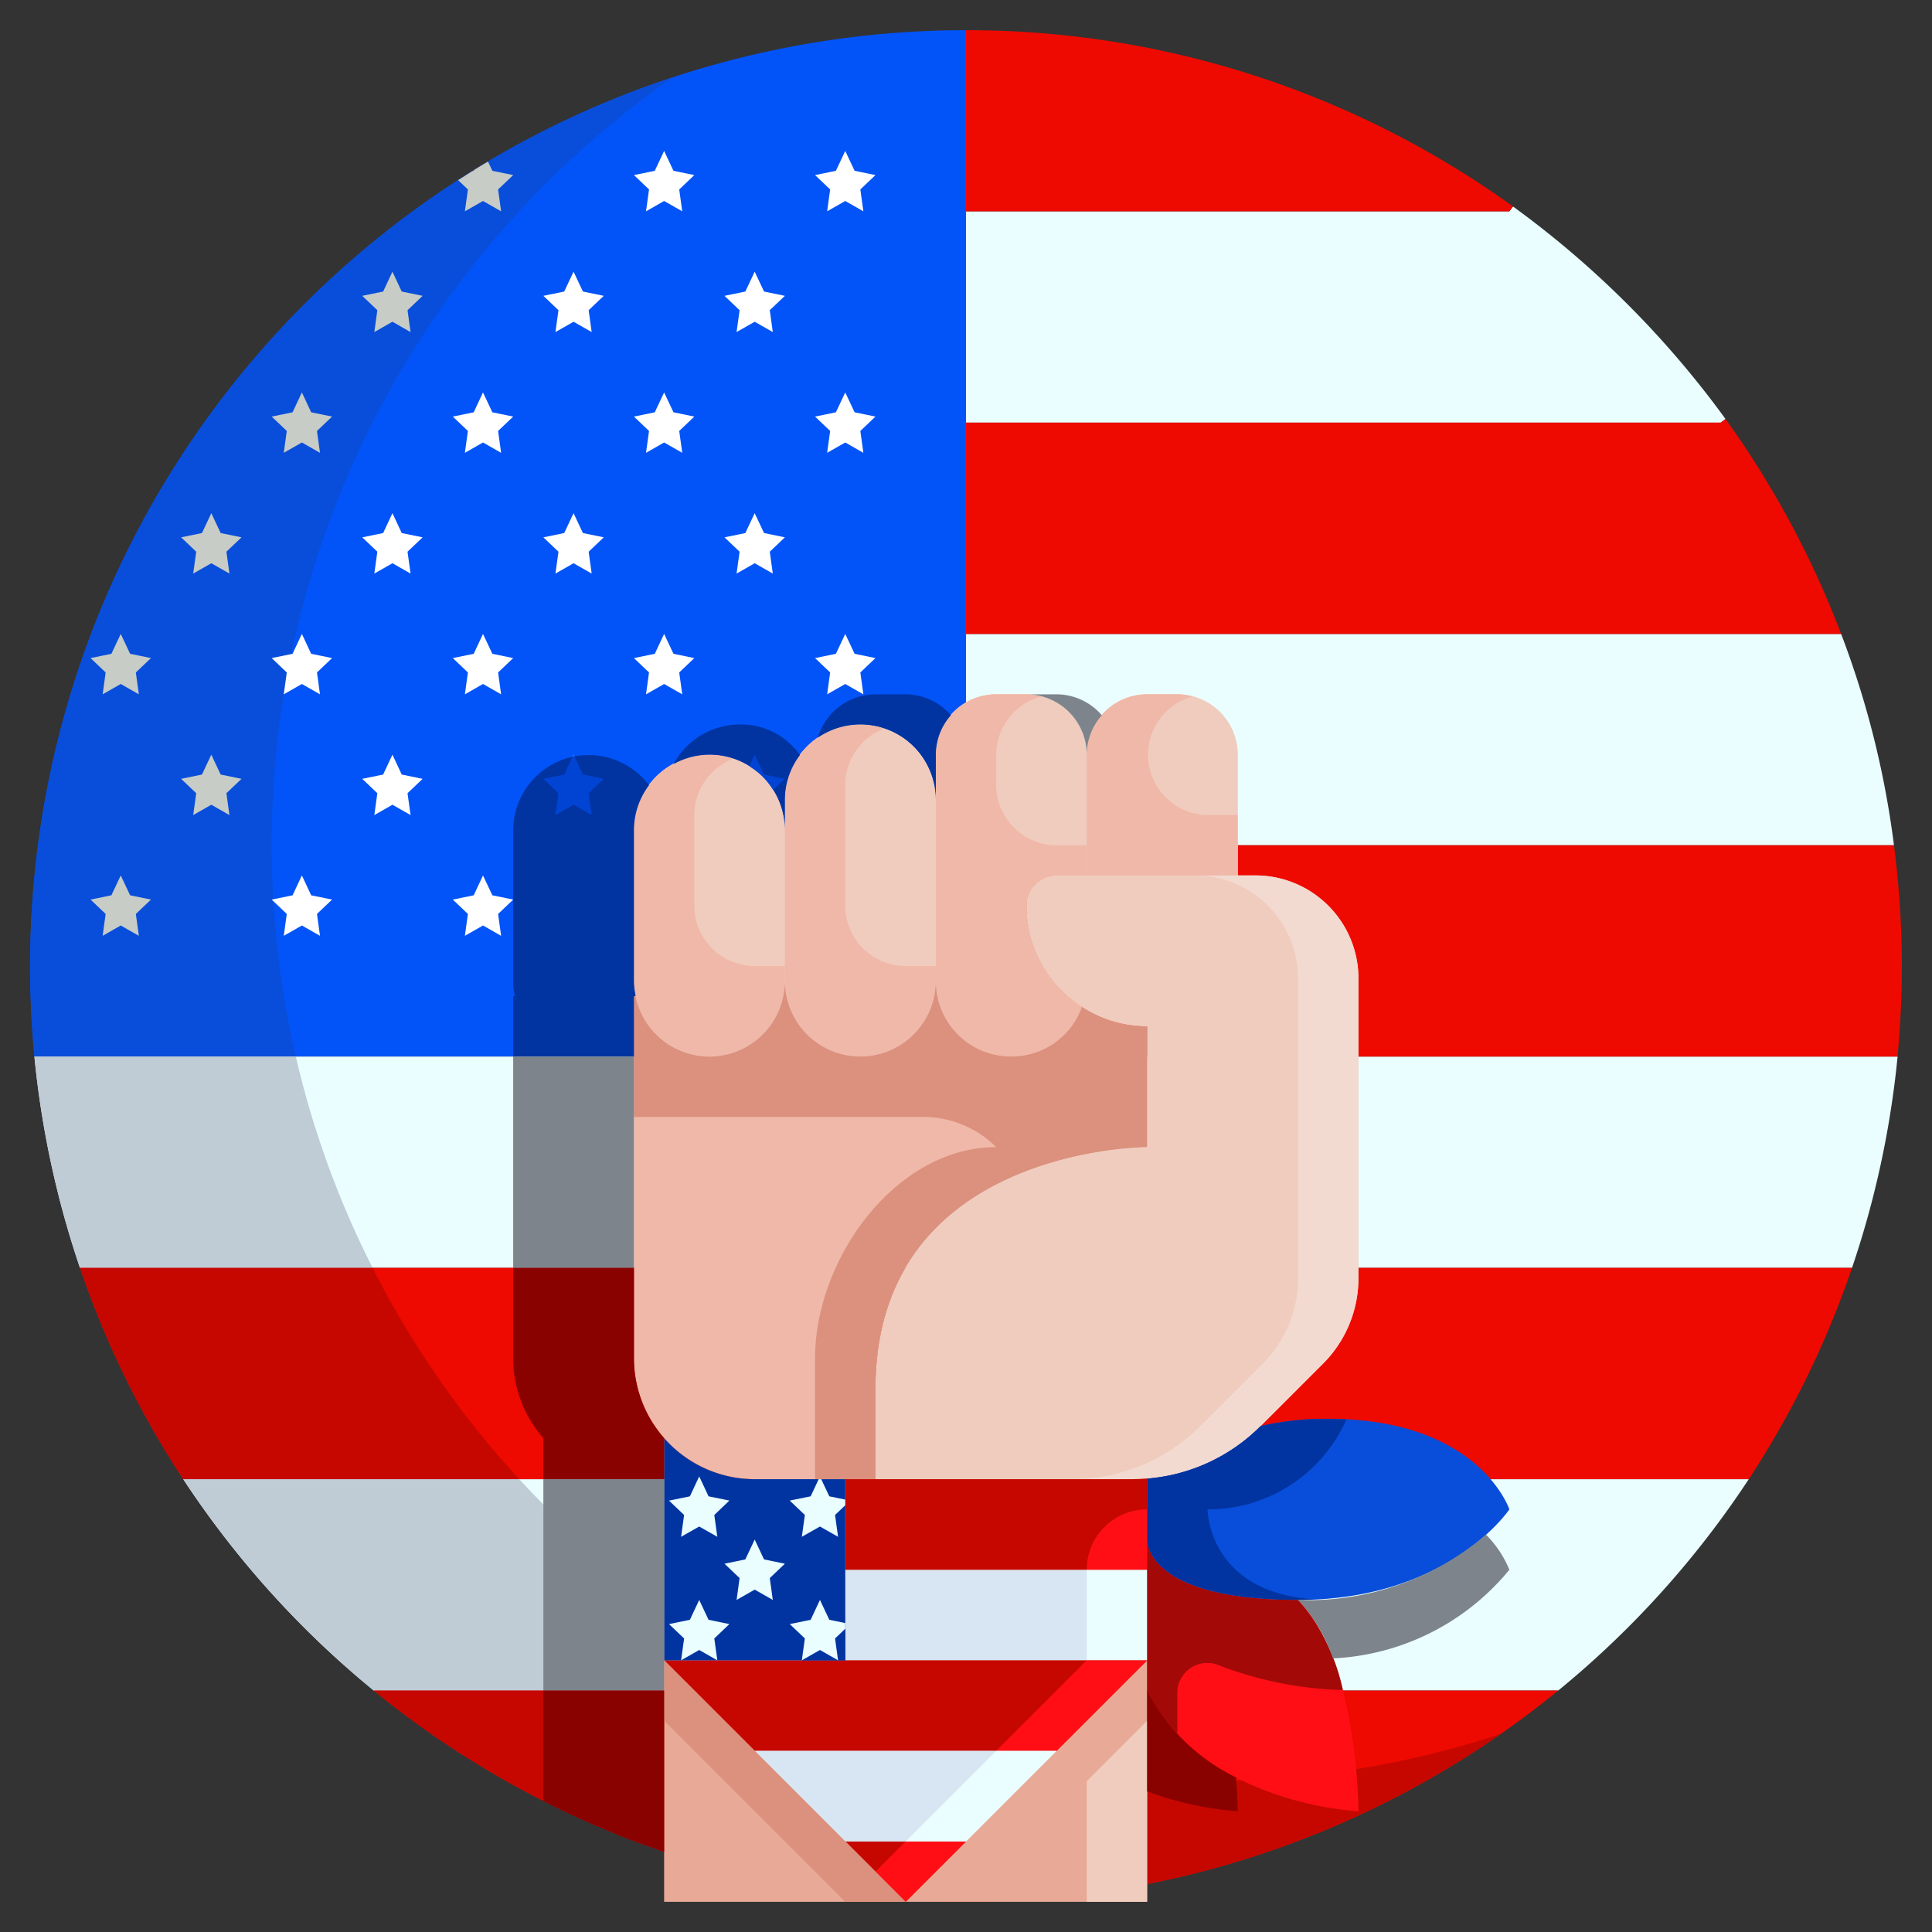 <svg width="32" height="32" fill="none" xmlns="http://www.w3.org/2000/svg"><rect width="100%" height="100%" fill="#333333" stroke="none"/><g clip-path="url(#a)"><path d="M16 3.5v14H.57C.525 17.005.5 16.505.5 16A15.5 15.5 0 0 1 16 .5v3z" fill="#0254F8"/><path d="M3.035 24.5h25.93A15.585 15.585 0 0 1 25.81 28H6.19c-1.223-1-2.287-2.18-3.155-3.5zM16 17.5h15.43a15.575 15.575 0 0 1-.755 3.5H1.325a15.576 15.576 0 0 1-.755-3.5H16zM31.37 14H16v-3.5h14.495a15.15 15.15 0 0 1 .875 3.5zM28.58 6.94 28.5 7H16V3.5h9l.06-.08a15.885 15.885 0 0 1 3.52 3.52z" fill="#EAFEFF"/><path d="M6.19 28h19.62a15.5 15.5 0 0 1-19.62 0zM1.325 21h29.35a15.457 15.457 0 0 1-1.71 3.5H3.035a15.459 15.459 0 0 1-1.71-3.5zM31.5 16c0 .505-.025 1.005-.07 1.5H16V14h15.37c.086.663.13 1.331.13 2zM30.495 10.5H16V7h12.5l.08-.06a15.55 15.55 0 0 1 1.915 3.56zM25.06 3.42 25 3.5h-9v-3a15.463 15.463 0 0 1 9.06 2.92z" fill="#EE0A00"/><path d="M4.5 14a15.478 15.478 0 0 1 6.65-12.721A15.504 15.504 0 0 0 .57 17.5H4.9a15.553 15.553 0 0 1-.4-3.5z" fill="#094EDA"/><path d="M8.6 24.5H3.035C3.903 25.82 4.967 27 6.19 28h7.153A15.55 15.55 0 0 1 8.6 24.5zM4.9 17.5H.57c.116 1.192.37 2.366.755 3.5h4.847A15.394 15.394 0 0 1 4.9 17.5z" fill="#BFCCD6"/><path d="M13.343 28H6.19a15.5 15.5 0 0 0 18.668.719A15.513 15.513 0 0 1 13.343 28zM6.172 21H1.325c.42 1.234.995 2.41 1.71 3.5H8.6A15.538 15.538 0 0 1 6.172 21z" fill="#C60700"/><path d="m12.5 4.5.155.329L13 4.9l-.25.238.05.362-.3-.171-.3.171.05-.362L12 4.9l.345-.071.155-.329zM9.5 4.5l.155.329L10 4.9l-.25.238.05.362-.3-.171-.3.171.05-.362L9 4.9l.345-.071L9.5 4.5z" fill="#fff"/><path d="m6.5 4.5.154.329L7 4.9l-.25.238.05.362-.3-.171-.3.171.05-.362L6 4.9l.346-.071L6.5 4.5z" fill="#C7CCC6"/><path d="m14 6.5.155.329.345.071-.25.238.05.362-.3-.171-.3.171.05-.362-.25-.238.345-.071L14 6.5zM11 6.5l.155.329.345.071-.25.238.05.362-.3-.171-.3.171.05-.362-.25-.238.345-.071L11 6.5zM8 6.5l.155.329.345.071-.25.238.05.362-.3-.171-.3.171.05-.362L7.5 6.9l.346-.071L8 6.5z" fill="#fff"/><path d="m5 6.5.154.329.346.071-.25.238.05.362-.3-.171-.3.171.05-.362L4.5 6.9l.346-.071L5 6.5z" fill="#C7CCC6"/><path d="m12.5 8.5.155.329L13 8.9l-.25.238.05.362-.3-.171-.3.171.05-.362L12 8.9l.345-.071.155-.329zM9.5 8.5l.155.329L10 8.9l-.25.238.05.362-.3-.171-.3.171.05-.362L9 8.9l.345-.071L9.5 8.5zM6.5 8.5l.154.329L7 8.9l-.25.238.05.362-.3-.171-.3.171.05-.362L6 8.9l.346-.071L6.5 8.5z" fill="#fff"/><path d="m3.5 8.5.155.329L4 8.9l-.25.238.05.362-.3-.171-.3.171.05-.362L3 8.9l.345-.071L3.5 8.5z" fill="#C7CCC6"/><path d="m14 10.5.155.329.345.071-.25.238.05.362-.3-.171-.3.171.05-.362-.25-.238.345-.071L14 10.5zM11 10.5l.155.329.345.071-.25.238.05.362-.3-.171-.3.171.05-.362-.25-.238.345-.071L11 10.5zM8 10.5l.155.329.345.071-.25.238.05.362-.3-.171-.3.171.05-.362-.25-.238.346-.071L8 10.5zM5 10.5l.154.329.346.071-.25.238.05.362-.3-.171-.3.171.05-.362-.25-.238.346-.071L5 10.5z" fill="#fff"/><path d="m2 10.5.155.329.345.071-.25.238.05.362-.3-.171-.3.171.05-.362-.25-.238.345-.071L2 10.5z" fill="#C7CCC6"/><path d="m12.5 12.5.155.329.345.071-.25.238.05.362-.3-.171-.3.171.05-.362L12 12.9l.345-.071.155-.329zM9.5 12.5l.155.329.345.071-.25.238.05.362-.3-.171-.3.171.05-.362L9 12.9l.345-.071.155-.329zM6.5 12.5l.154.329L7 12.9l-.25.238.05.362-.3-.171-.3.171.05-.362L6 12.9l.346-.071.154-.329z" fill="#fff"/><path d="m3.5 12.5.155.329L4 12.9l-.25.238.05.362-.3-.171-.3.171.05-.362L3 12.9l.345-.071.155-.329z" fill="#C7CCC6"/><path d="m14 14.5.155.329.345.071-.25.238.05.362-.3-.171-.3.171.05-.362-.25-.238.345-.071L14 14.5zM11 14.5l.155.329.345.071-.25.238.05.362-.3-.171-.3.171.05-.362-.25-.238.345-.071L11 14.5zM8 14.5l.155.329.345.071-.25.238.05.362-.3-.171-.3.171.05-.362-.25-.238.346-.071L8 14.5zM5 14.5l.154.329.346.071-.25.238.05.362-.3-.171-.3.171.05-.362-.25-.238.346-.071L5 14.5z" fill="#fff"/><path d="m2 14.5.155.329.345.071-.25.238.05.362-.3-.171-.3.171.05-.362-.25-.238.345-.071L2 14.5z" fill="#C7CCC6"/><path d="m14 2.5.155.329.345.071-.25.238.05.362-.3-.171-.3.171.05-.362-.25-.238.345-.071L14 2.5zM11 2.5l.155.329.345.071-.25.238.05.362-.3-.171-.3.171.05-.362-.25-.238.345-.071L11 2.5z" fill="#fff"/><path d="m7.85 2.815-.029.019.022-.005.007-.014z" fill="#0254F8"/><path d="m7.7 3.5.3-.171.3.171-.05-.362.25-.238-.345-.071-.072-.153a17.62 17.62 0 0 0-.231.139l-.006.014-.023.005-.235.15.162.154-.05.362z" fill="#C7CCC6"/><path d="M20.5 12.5v2H18v-2a1.003 1.003 0 0 1 1-1h.5a1.003 1.003 0 0 1 1 1zM17 15a1.99 1.99 0 0 0 .92 1.68 1.238 1.238 0 0 1-1.17.82 1.245 1.245 0 0 1-1.25-1.25V12.5a1.003 1.003 0 0 1 1-1h.5a1.003 1.003 0 0 1 1 1v2h-.5a.5.5 0 0 0-.5.5z" fill="#FFCAB0"/><path d="M15.5 13.25v3a1.25 1.25 0 0 1-2.5 0v-3a1.25 1.25 0 0 1 2.5 0zM13 13.75v2.5a1.25 1.25 0 1 1-2.5 0v-2.5a1.25 1.25 0 0 1 2.5 0z" fill="#FFCAB0"/><path d="M10.865 17.135A1.25 1.25 0 0 0 13 16.25a1.25 1.25 0 0 0 2.5 0 1.245 1.245 0 0 0 1.25 1.25 1.237 1.237 0 0 0 1.17-.82c.321.21.696.32 1.08.32v2s-4.5 0-4.5 4v1.5h-2a2.005 2.005 0 0 1-2-2v-6h.025c.049.24.167.461.34.635z" fill="#F0B8A8"/><path d="M19 24.49c-.08.005-.165.01-.245.01H14.5V23c0-4 4.5-4 4.5-4v-2a1.97 1.97 0 0 1-1.08-.32A1.99 1.99 0 0 1 17 15a.5.5 0 0 1 .5-.5h3.295a1.707 1.707 0 0 1 1.705 1.705v4.965a2.002 2.002 0 0 1-.585 1.415L20.88 23.62a2.985 2.985 0 0 1-1.88.87z" fill="#F0CCBE"/><path d="M22 15c-.32-.32-.753-.5-1.205-.5h-1a1.707 1.707 0 0 1 1.705 1.705v4.965a2.002 2.002 0 0 1-.585 1.415L19.88 23.62a2.985 2.985 0 0 1-2.125.88h1a2.985 2.985 0 0 0 2.125-.88l1.035-1.035a2 2 0 0 0 .585-1.415v-4.965c0-.452-.18-.885-.5-1.205z" fill="#F2DAD0"/><path d="M11 28.85v-5.03a1.993 1.993 0 0 0 1.5.68h6.255c.08 0 .165-.005.245-.01v7.01h-8v-2.65z" fill="#E8A997"/><path d="M20.5 14.5H18v-2a1.003 1.003 0 0 1 1-1h.5a1.003 1.003 0 0 1 1 1v2zM17 15a1.99 1.99 0 0 0 .92 1.68 1.238 1.238 0 0 1-1.17.82 1.245 1.245 0 0 1-1.25-1.25V12.5a1.003 1.003 0 0 1 1-1h.5a1.003 1.003 0 0 1 1 1v2h-.5a.5.5 0 0 0-.5.5z" fill="#F0CCBE"/><path d="M15.5 16.25a1.25 1.25 0 0 1-2.5 0v-3a1.25 1.25 0 0 1 2.5 0v3zM13 16.25a1.25 1.25 0 1 1-2.5 0v-2.5a1.25 1.25 0 0 1 2.5 0v2.5z" fill="#F0CCBE"/><path d="M20.5 13.5H20a1 1 0 0 1-.25-1.964.983.983 0 0 0-.25-.036H19a1.003 1.003 0 0 0-1 1v2h2.5v-1zM15.5 16.25V16H15a1 1 0 0 1-1-1v-2a1 1 0 0 1 .643-.931A1.235 1.235 0 0 0 14.25 12 1.25 1.25 0 0 0 13 13.25v3a1.25 1.25 0 0 0 2.5 0z" fill="#F0B8A8"/><path d="M13 16.25V16h-.5a1 1 0 0 1-1-1v-1.5a1 1 0 0 1 .643-.931 1.235 1.235 0 0 0-.393-.069 1.25 1.25 0 0 0-1.25 1.25v2.5a1.229 1.229 0 0 0 .365.885A1.25 1.25 0 0 0 13 16.25zM17.92 16.68A1.99 1.99 0 0 1 17 15a.5.5 0 0 1 .5-.5h.5V14h-.5a1 1 0 0 1-1-1v-.5a1 1 0 0 1 .75-.964.983.983 0 0 0-.25-.036h-.5a1.003 1.003 0 0 0-1 1v3.75a1.245 1.245 0 0 0 1.25 1.25 1.237 1.237 0 0 0 1.17-.82z" fill="#F0B8A8"/><path d="M17.92 16.68a1.238 1.238 0 0 1-1.17.82 1.245 1.245 0 0 1-1.25-1.25 1.25 1.25 0 0 1-2.5 0 1.25 1.25 0 0 1-2.475.25H10.5v2h4.793c.453 0 .887.18 1.207.5-1.657 0-3 1.843-3 3.5v2h1V23c0-4 4.5-4 4.5-4v-2a1.97 1.97 0 0 1-1.08-.32z" fill="#DB917D"/><path d="M15.5 25.5h.5v1h-.5v-1zM14 25.5h.5v1H14v-1z" fill="#E6AC9F"/><path d="M22 23.5c2.5 0 3 1.5 3 1.5s-1 1.5-3.5 1.5c-2.455 0-2.5-.925-2.5-.995V24.49a2.985 2.985 0 0 0 1.88-.87A4.895 4.895 0 0 1 22 23.5z" fill="#094EDA"/><path d="M21.5 26.5c1 1 1 3.5 1 3.5s-2.57-.11-3.5-2v-2.495c0 .07.045.995 2.5.995z" fill="#FF0F15"/><path d="M14 26h5v1.5h-5V26z" fill="#D7E6F2"/><path d="M19 25.505V26h-5v-1.5h4.755c.08 0 .165-.005.245-.01v1.015zM19 27.5 17.5 29h-5L11 27.5h8z" fill="#C60700"/><path d="M14 26v1.5h-3v-3.68a1.993 1.993 0 0 0 1.5.68H14V26z" fill="#0134A1"/><path d="m15 31.5 1-1h-2l1 1z" fill="#C60700"/><path d="m12.5 29 1.5 1.5h2l1.5-1.5h-5z" fill="#D7E6F2"/><path d="M18 26h1v1.5h-1V26z" fill="#EAFEFF"/><path d="M18 26a1 1 0 0 1 1-1v1h-1zM16.5 29h1l1.5-1.5h-1L16.5 29zM14.5 31l.5.5 1-1h-1l-.5.5z" fill="#FF0F15"/><path d="M15 30.5h1l1.5-1.5h-1L15 30.5z" fill="#EAFEFF"/><path d="M18 31.5v-2l1-1v3h-1z" fill="#F0CCBE"/><path d="M20.192 27.584c.656.252 1.349.39 2.05.408A3.3 3.3 0 0 0 21.5 26.5c-2.455 0-2.5-.925-2.5-.995V28c.13.261.299.502.5.713v-.668a.496.496 0 0 1 .692-.461z" fill="#A30907"/><path d="M20 25a2.499 2.499 0 0 0 2.3-1.488c-.1-.006-.194-.012-.3-.012a4.895 4.895 0 0 0-1.12.12 2.985 2.985 0 0 1-1.88.87v1.015c0 .07.045.995 2.5.995.1 0 .188-.006.281-.01C20.006 26.381 20 25 20 25z" fill="#0134A1"/><path d="m12.5 25.5.155.329.345.071-.25.238.05.362-.3-.171-.3.171.05-.362L12 25.9l.345-.071.155-.329zM11.581 24.454l.155.33.345.07-.25.239.05.361-.3-.17-.3.17.05-.361-.25-.238.346-.071.154-.33zM11.581 26.5l.155.329.345.071-.25.238.05.362-.3-.171-.3.171.05-.362-.25-.238.346-.071.154-.329z" fill="#EAFEFF"/><path d="M13.281 27.5h.6l-.3-.171-.3.171zM13.882 27.5H14v-.523l-.169.161.05.362z" fill="#0134A1"/><path d="m13.081 24.855.25.238-.05.361.3-.17.3.17-.05-.361.169-.161v-.094l-.264-.054-.134-.284h-.042l-.133.284-.346.07zM13.736 26.829l-.155-.329-.154.329-.346.071.25.238-.05.362.3-.171.3.171-.05-.362.169-.16v-.095l-.264-.054z" fill="#EAFEFF"/><path d="m15 31.5-4-4v1l3 3h1z" fill="#DB917D"/><path d="M12.635 12.865a1.25 1.25 0 0 1 .365.885v-.5c0-.268.088-.53.25-.744a1.19 1.19 0 0 0-1-.506 1.245 1.245 0 0 0-1.094.656 1.237 1.237 0 0 1 1.479.209z" fill="#0134A1"/><path d="M18 12.5a.991.991 0 0 1 .25-.653.995.995 0 0 0-.75-.347H17a1.003 1.003 0 0 1 1 1z" fill="#7D848C"/><path d="M15.135 12.365a1.25 1.25 0 0 1 .365.885v-.75a.992.992 0 0 1 .25-.653.995.995 0 0 0-.75-.347h-.5a1 1 0 0 0-.954.718 1.25 1.25 0 0 1 1.589.147z" fill="#0134A1"/><path d="M19 29.671c.482.179.987.29 1.5.329 0 0 0-.224-.027-.56A3.254 3.254 0 0 1 19 28v1.671z" fill="#8A0200"/><path d="M10.525 16.5v-.023a1.252 1.252 0 0 1-.025-.227v-2.5c0-.268.088-.53.25-.744a1.25 1.25 0 0 0-2.25.744v2.5c0 .076.008.152.023.227v.023H8.5v1h2v-1h.025z" fill="#0134A1"/><path d="M9 24.5h2V28H9v-3.5zM8.5 17.5h2V21h-2v-3.5z" fill="#7D848C"/><path d="M8.5 22.5a2 2 0 0 0 .5 1.32v.68h2v-.68a2 2 0 0 1-.5-1.32V21h-2v1.5zM9 28.85v.981c.646.328 1.314.609 2 .841V28H9v.85z" fill="#8A0200"/><path d="M21.5 26.5c.259.279.455.609.578.968A4.024 4.024 0 0 0 25 26a1.782 1.782 0 0 0-.387-.581A4.527 4.527 0 0 1 21.5 26.5z" fill="#7D848C"/><path d="m9.5 12.5.155.329.345.071-.25.238.05.362-.3-.171-.3.171.05-.362L9 12.9l.345-.071.155-.329zM12.806 13.085 13 12.9l-.345-.071-.155-.329-.09.191c.081.05.157.108.225.174.065.067.122.14.171.22z" fill="#0144D4"/></g><defs><clipPath id="a"><path fill="#fff" d="M0 0h32v32H0z"/></clipPath></defs></svg>